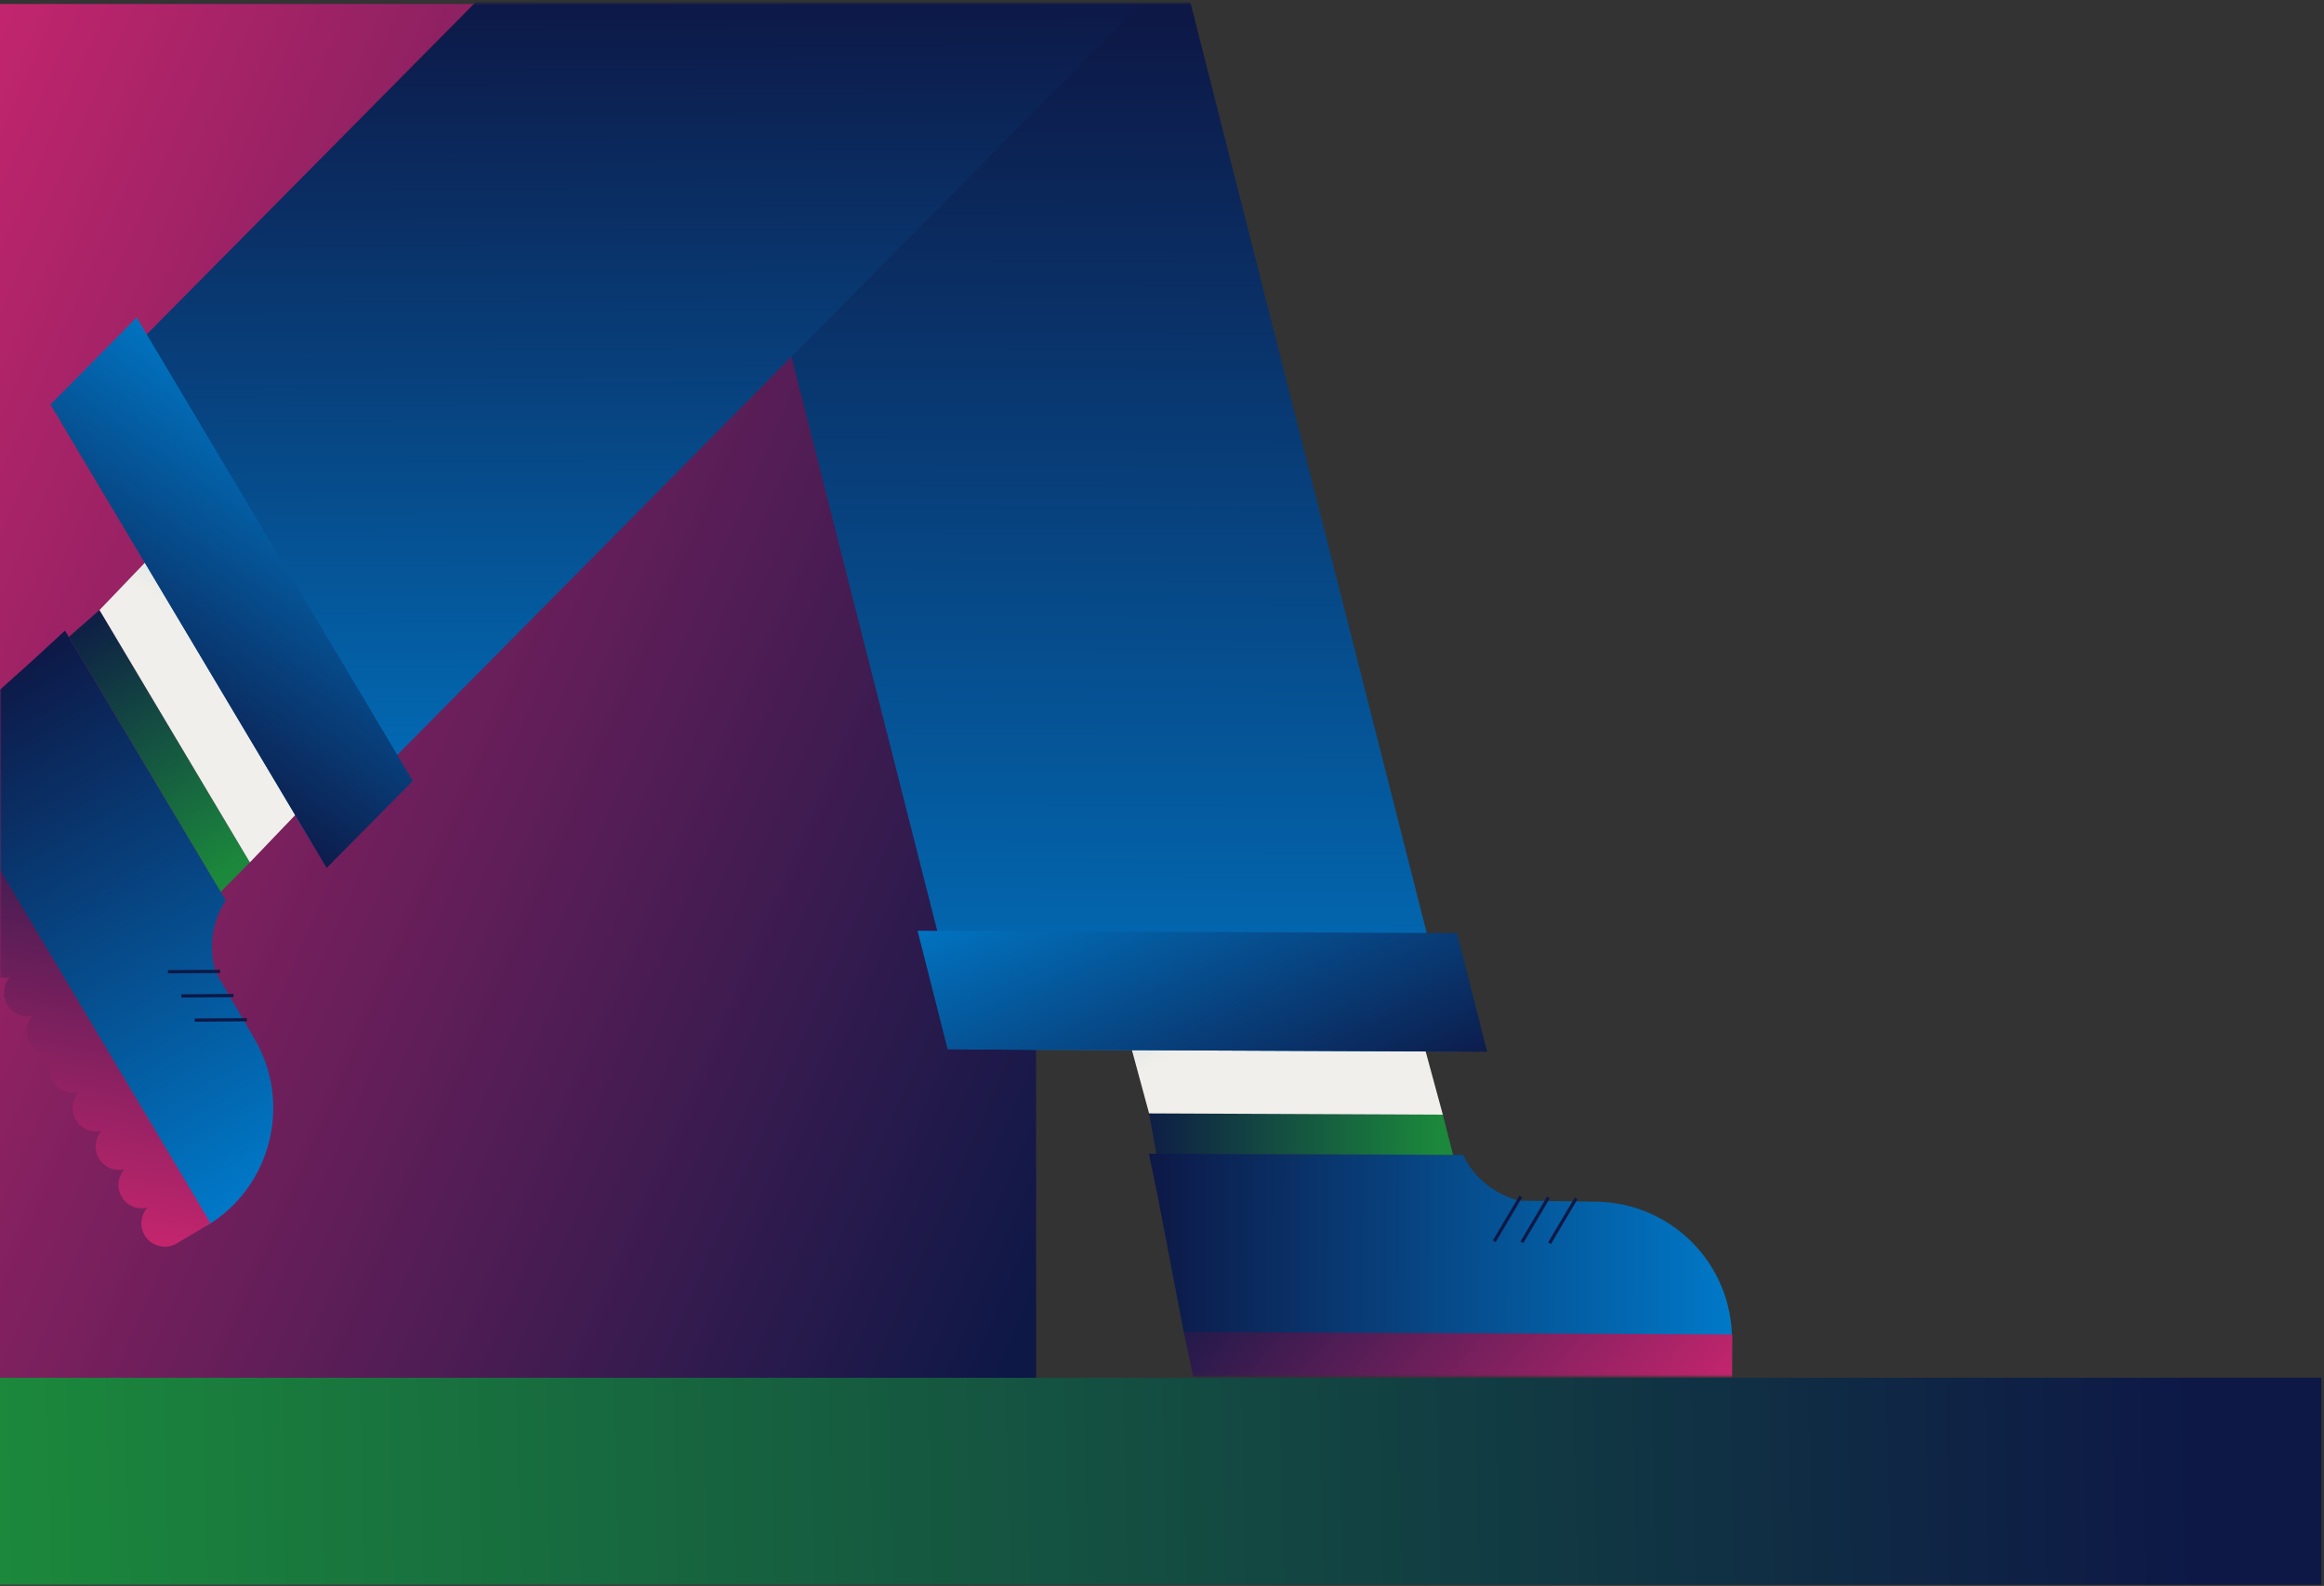 <svg width="721" height="492" viewBox="0 0 721 492" fill="none" xmlns="http://www.w3.org/2000/svg">
<rect x="0" y="0" width="721" height="492" fill="#333333" stroke="none"/>
<rect y="1.234" width="321.442" height="428.806" fill="url(#paint0_linear_814_1130)"/>
<mask id="mask0_814_1130" style="mask-type:alpha" maskUnits="userSpaceOnUse" x="0" y="0" width="586" height="427">
<rect x="0.002" y="0.956" width="585" height="426" fill="#C4C4C4"/>
</mask>
<g mask="url(#mask0_814_1130)">
<path d="M537.325 415.607C537.427 392.065 518.417 372.889 494.875 372.787L471.309 372.474C458.286 369.13 453.921 358.298 453.921 358.298L356.441 357.875L359.213 371.37L367.249 413.237L537.325 415.619L537.325 415.607Z" fill="url(#paint1_linear_814_1130)"/>
<path d="M447.624 345.789L356.496 345.394L358.753 357.873L450.807 358.272L447.624 345.789Z" fill="url(#paint2_linear_814_1130)"/>
<path d="M276.117 49.425L367.245 49.82L447.623 345.789L356.496 345.394L276.117 49.425Z" fill="url(#paint3_linear_814_1130)"/>
<path d="M202.207 -59.969L354.062 -59.31L451.971 326.233L300.116 325.574L202.207 -59.969Z" fill="url(#paint4_linear_814_1130)"/>
<path d="M284.668 288.741L294.012 325.547L461.375 326.273L452.032 289.467L284.668 288.741Z" fill="url(#paint5_linear_814_1130)"/>
<path d="M471.834 371.143L463.579 385.07" stroke="#0D1846" stroke-miterlimit="10"/>
<path d="M480.397 371.452L472.155 385.379" stroke="#0D1846" stroke-miterlimit="10"/>
<path d="M488.972 371.761L480.718 385.688" stroke="#0D1846" stroke-miterlimit="10"/>
<path d="M367.25 413.225L370.241 427.363L370.303 427.363C371.117 430.469 373.925 432.755 377.287 432.769C380.648 432.784 383.327 430.633 384.254 427.671C385.156 430.641 387.902 432.815 391.177 432.83C394.452 432.844 397.217 430.693 398.144 427.731C399.046 430.701 401.792 432.876 405.067 432.89C408.342 432.904 411.107 430.753 412.035 427.792C412.936 430.761 415.683 432.936 418.958 432.95C422.232 432.964 424.998 430.814 425.925 427.852C426.827 430.822 429.573 432.996 432.848 433.011C436.123 433.025 438.888 430.874 439.815 427.912C440.717 430.882 443.463 433.057 446.738 433.071C450.013 433.085 452.778 430.934 453.706 427.972C454.607 430.942 457.354 433.117 460.629 433.131C463.903 433.145 466.669 430.995 467.596 428.033C468.498 431.003 471.244 433.177 474.519 433.191C477.794 433.206 480.559 431.055 481.486 428.093C482.388 431.063 485.134 433.237 488.409 433.252C491.684 433.266 494.449 431.115 495.377 428.153C496.278 431.123 499.025 433.298 502.3 433.312C505.574 433.326 508.34 431.175 509.267 428.213C510.169 431.183 512.915 433.358 516.19 433.372C519.465 433.386 522.23 431.236 523.157 428.274C524.059 431.244 526.805 433.418 530.08 433.432C533.355 433.447 536.269 431.173 537.111 428.087L537.376 426.803L537.431 413.976L367.349 413.237L367.25 413.225Z" fill="url(#paint6_linear_814_1130)"/>
<path d="M63.959 380.383C84.193 368.335 90.819 342.164 78.759 321.931L66.884 301.575C63.035 288.693 70.07 279.369 70.07 279.369L20.173 195.623L10.036 204.959L-21.7 233.431L63.947 380.383L63.959 380.383Z" fill="url(#paint7_linear_814_1130)"/>
<path d="M77.524 267.525L30.878 189.244L21.35 197.606L68.475 276.693L77.524 267.525Z" fill="url(#paint8_linear_814_1130)"/>
<path d="M243.053 -32.221L289.687 46.06L77.525 267.525L30.879 189.244L243.053 -32.221Z" fill="url(#paint9_linear_814_1130)"/>
<path d="M298.678 -151.953L376.401 -21.496L96.534 261.169L18.811 130.712L298.678 -151.953Z" fill="url(#paint10_linear_814_1130)"/>
<path d="M42.395 98.486L15.683 125.471L101.344 269.247L128.068 242.274L42.395 98.486Z" fill="url(#paint11_linear_814_1130)"/>
<path d="M68.294 301.348L52.105 301.449" stroke="#0D1846" stroke-miterlimit="10"/>
<path d="M72.438 308.842L56.261 308.955" stroke="#0D1846" stroke-miterlimit="10"/>
<path d="M76.597 316.337L60.419 316.45" stroke="#0D1846" stroke-miterlimit="10"/>
<path d="M-21.686 233.431L-32.258 243.284L-32.221 243.333C-34.456 245.635 -34.978 249.216 -33.26 252.103C-31.543 254.99 -28.322 256.178 -25.304 255.437C-27.39 257.739 -27.825 261.222 -26.157 264.023C-24.488 266.823 -21.219 268.098 -18.2 267.357C-20.286 269.659 -20.721 273.142 -19.053 275.942C-17.384 278.742 -14.115 280.017 -11.096 279.276C-13.182 281.578 -13.618 285.061 -11.949 287.861C-10.281 290.662 -7.011 291.936 -3.993 291.196C-6.079 293.498 -6.514 296.981 -4.846 299.781C-3.177 302.581 0.092 303.856 3.111 303.115C1.025 305.417 0.59 308.9 2.258 311.7C3.927 314.5 7.196 315.775 10.215 315.034C8.129 317.336 7.693 320.819 9.362 323.62C11.03 326.42 14.3 327.695 17.318 326.954C15.232 329.256 14.797 332.739 16.465 335.539C18.134 338.339 21.403 339.614 24.422 338.873C22.336 341.175 21.901 344.658 23.569 347.458C25.238 350.259 28.507 351.533 31.526 350.793C29.439 353.095 29.004 356.578 30.673 359.378C32.341 362.178 35.611 363.453 38.629 362.712C36.543 365.014 36.108 368.497 37.776 371.297C39.445 374.097 42.714 375.372 45.733 374.631C43.647 376.933 43.212 380.416 44.88 383.217C46.549 386.017 50.003 387.354 53.084 386.478L54.322 386.038L65.349 379.474L-21.686 233.431Z" fill="url(#paint12_linear_814_1130)"/>
</g>
<rect y="427.412" width="720.184" height="64.193" fill="url(#paint13_linear_814_1130)"/>
<defs>
<linearGradient id="paint0_linear_814_1130" x1="-39.656" y1="1.234" x2="412.145" y2="198.421" gradientUnits="userSpaceOnUse">
<stop stop-color="#D02670"/>
<stop offset="1" stop-color="#0D1846"/>
</linearGradient>
<linearGradient id="paint1_linear_814_1130" x1="356.318" y1="386.348" x2="537.448" y2="387.134" gradientUnits="userSpaceOnUse">
<stop stop-color="#0D1846"/>
<stop offset="1" stop-color="#0079C8"/>
</linearGradient>
<linearGradient id="paint2_linear_814_1130" x1="445.842" y1="352.022" x2="351.476" y2="351.613" gradientUnits="userSpaceOnUse">
<stop stop-color="#1B883C"/>
<stop offset="1" stop-color="#0D1846"/>
</linearGradient>
<linearGradient id="paint3_linear_814_1130" x1="414.426" y1="303.874" x2="253.623" y2="-21.263" gradientUnits="userSpaceOnUse">
<stop stop-color="#F1EFEB"/>
<stop offset="0.05" stop-color="#DDE5E8"/>
<stop offset="0.25" stop-color="#9BC5DE"/>
<stop offset="0.44" stop-color="#63A9D6"/>
<stop offset="0.62" stop-color="#3894D0"/>
<stop offset="0.78" stop-color="#1985CB"/>
<stop offset="0.91" stop-color="#067CC8"/>
<stop offset="1" stop-color="#0079C8"/>
</linearGradient>
<linearGradient id="paint4_linear_814_1130" x1="394.07" y1="-32.879" x2="392.124" y2="362.38" gradientUnits="userSpaceOnUse">
<stop offset="0.1" stop-color="#0D1846"/>
<stop offset="1" stop-color="#0079C8"/>
</linearGradient>
<linearGradient id="paint5_linear_814_1130" x1="401.718" y1="372.963" x2="349.025" y2="252.773" gradientUnits="userSpaceOnUse">
<stop offset="0.1" stop-color="#0D1846"/>
<stop offset="1" stop-color="#0079C8"/>
</linearGradient>
<linearGradient id="paint6_linear_814_1130" x1="512.127" y1="472.666" x2="386.945" y2="362.79" gradientUnits="userSpaceOnUse">
<stop stop-color="#D02670"/>
<stop offset="1" stop-color="#0D1846"/>
</linearGradient>
<linearGradient id="paint7_linear_814_1130" x1="-4.262" y1="210.22" x2="88.462" y2="365.819" gradientUnits="userSpaceOnUse">
<stop stop-color="#0D1846"/>
<stop offset="1" stop-color="#0079C8"/>
</linearGradient>
<linearGradient id="paint8_linear_814_1130" x1="71.309" y1="269.225" x2="23.002" y2="188.16" gradientUnits="userSpaceOnUse">
<stop stop-color="#1B883C"/>
<stop offset="1" stop-color="#0D1846"/>
</linearGradient>
<linearGradient id="paint9_linear_814_1130" x1="96.269" y1="217.474" x2="291.928" y2="-87.966" gradientUnits="userSpaceOnUse">
<stop stop-color="#F1EFEB"/>
<stop offset="0.05" stop-color="#DDE5E8"/>
<stop offset="0.25" stop-color="#9BC5DE"/>
<stop offset="0.44" stop-color="#63A9D6"/>
<stop offset="0.62" stop-color="#3894D0"/>
<stop offset="0.78" stop-color="#1985CB"/>
<stop offset="0.91" stop-color="#067CC8"/>
<stop offset="1" stop-color="#0079C8"/>
</linearGradient>
<linearGradient id="paint10_linear_814_1130" x1="206.566" y1="-165.077" x2="209.014" y2="310.412" gradientUnits="userSpaceOnUse">
<stop offset="0.345" stop-color="#0D1846"/>
<stop offset="0.94" stop-color="#0079C8"/>
</linearGradient>
<linearGradient id="paint11_linear_814_1130" x1="30.617" y1="242.217" x2="106.419" y2="135.085" gradientUnits="userSpaceOnUse">
<stop offset="0.1" stop-color="#0D1846"/>
<stop offset="1" stop-color="#0079C8"/>
</linearGradient>
<linearGradient id="paint12_linear_814_1130" x1="2.122" y1="388.226" x2="31.71" y2="224.303" gradientUnits="userSpaceOnUse">
<stop stop-color="#D02670"/>
<stop offset="1" stop-color="#0D1846"/>
</linearGradient>
<linearGradient id="paint13_linear_814_1130" x1="8.50053e-07" y1="454.766" x2="679.638" y2="439.081" gradientUnits="userSpaceOnUse">
<stop stop-color="#1B883C"/>
<stop offset="1" stop-color="#0D1846"/>
</linearGradient>
</defs>
</svg>
